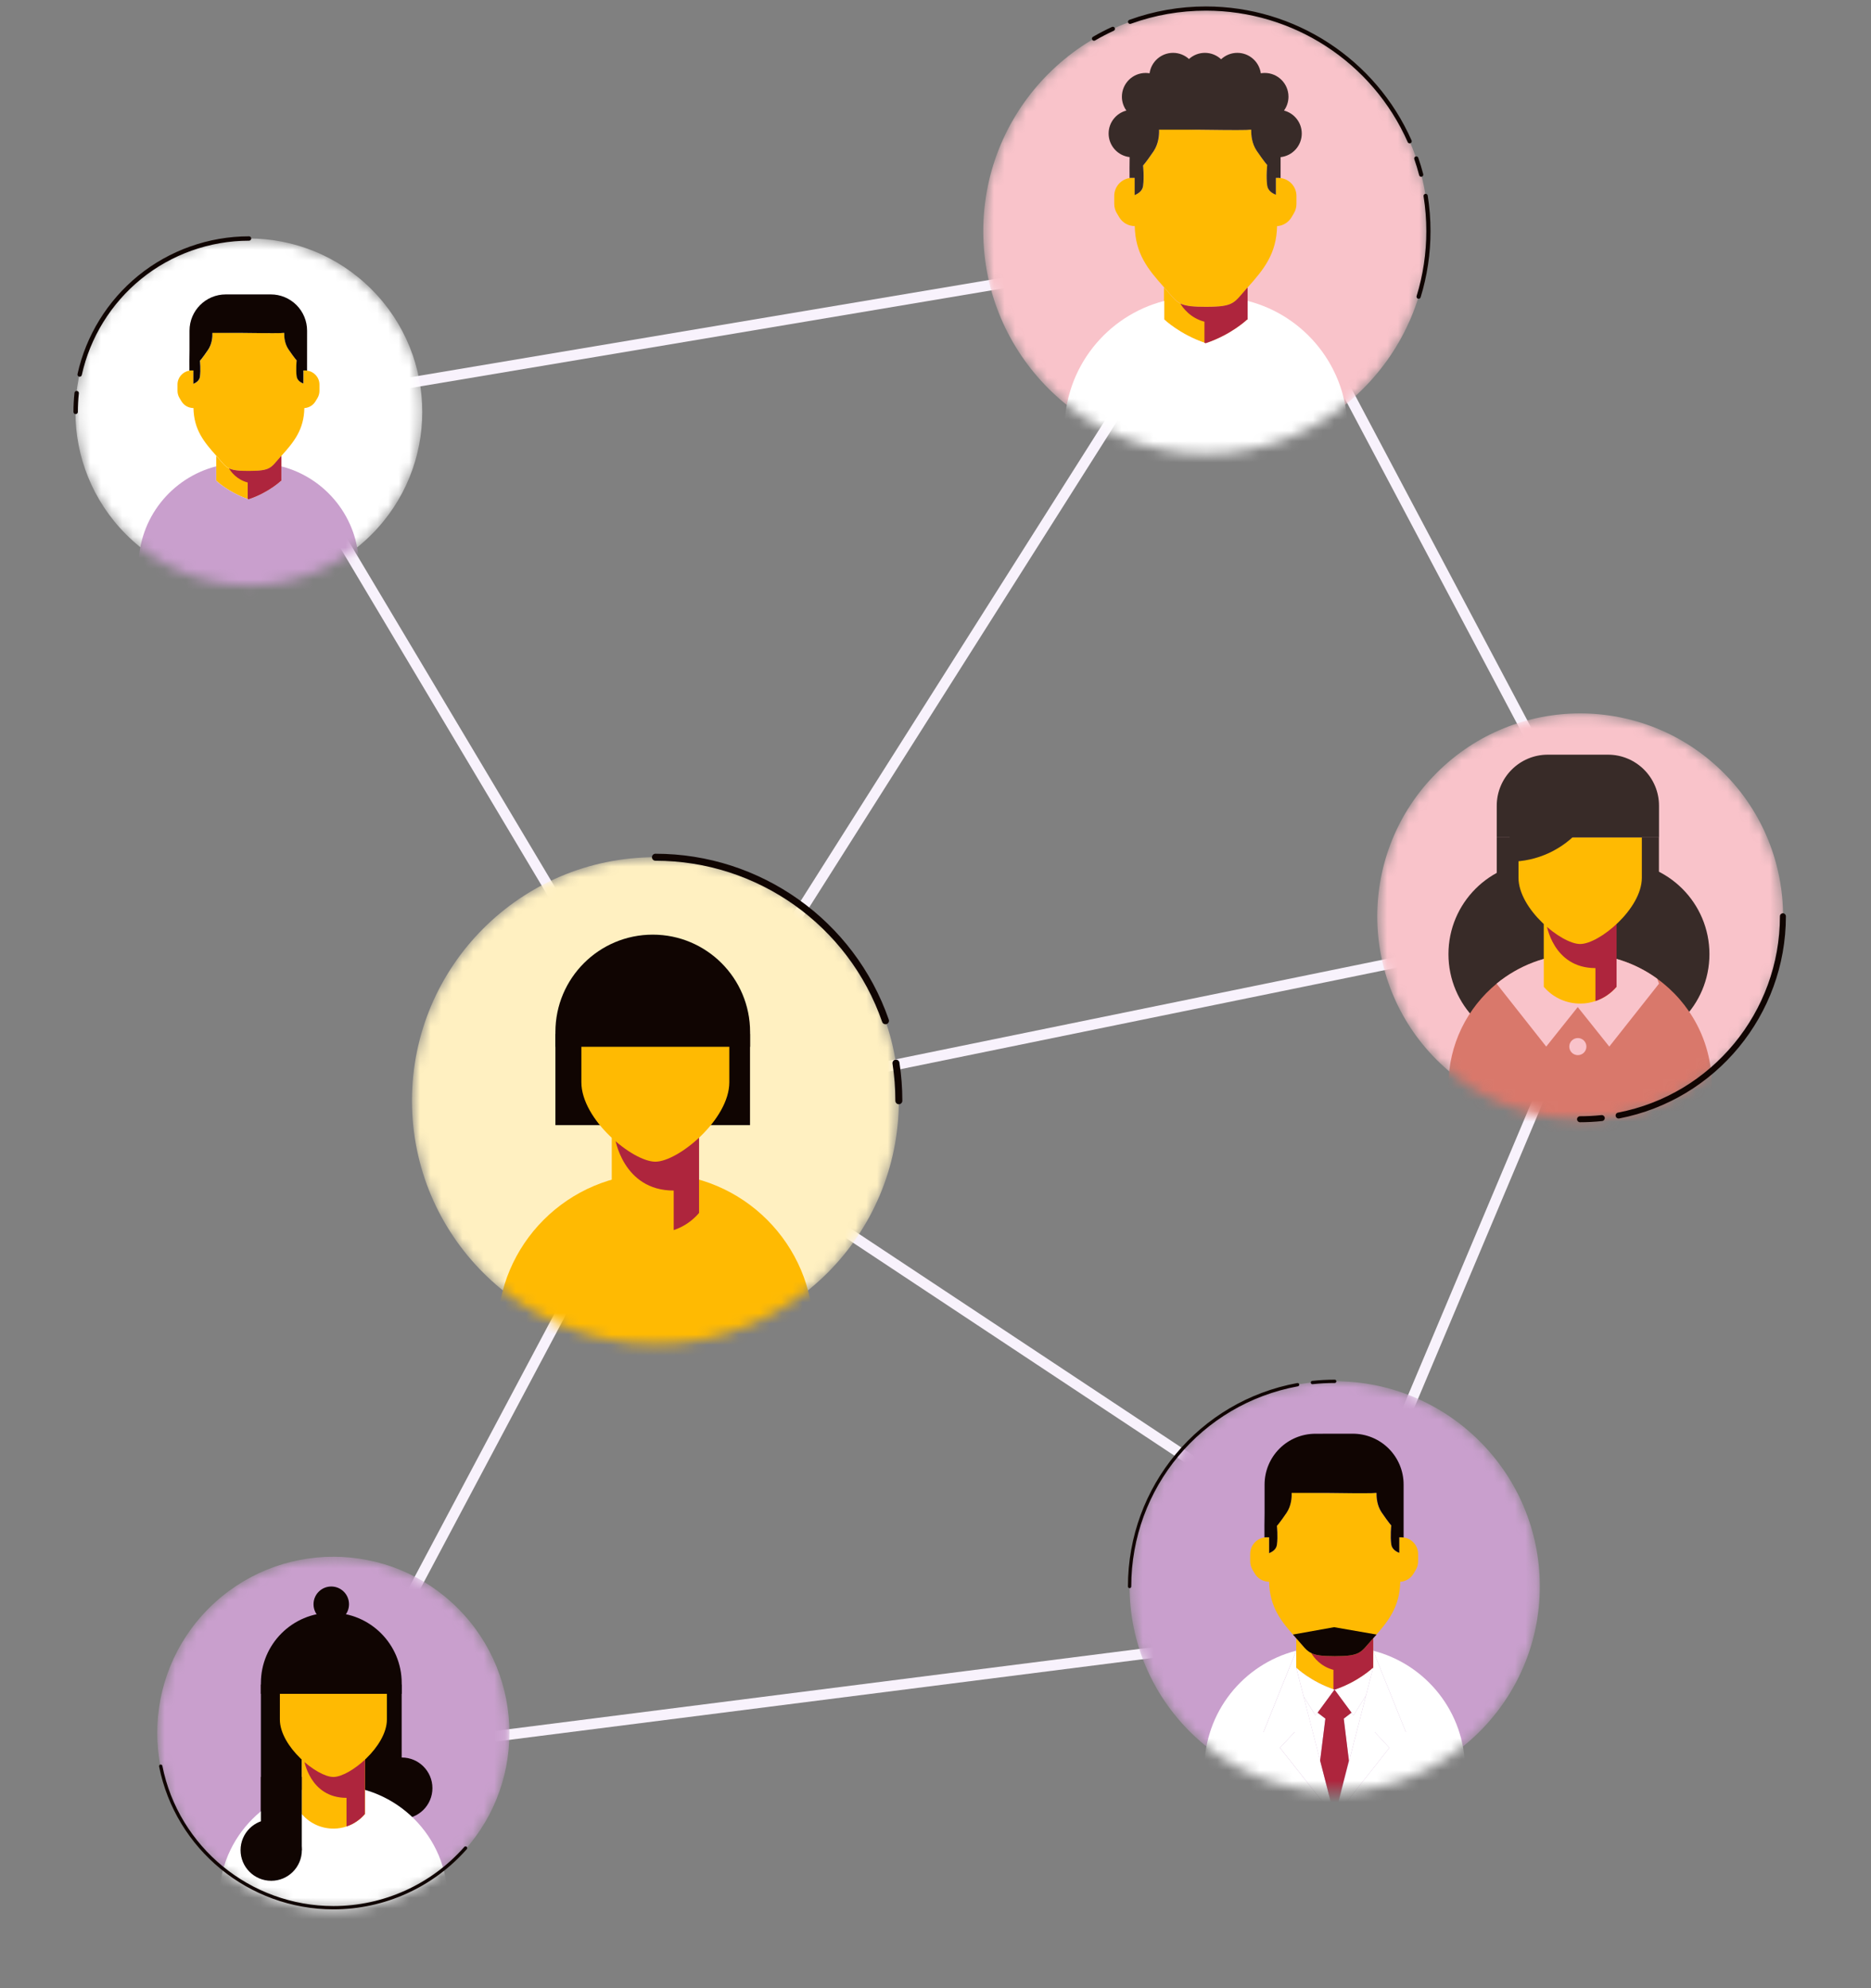 <svg width="176" height="187" viewBox="0 0 176 187" fill="none" xmlns="http://www.w3.org/2000/svg">
<rect x="0" y="0" width="176" height="187" fill="#808080" stroke="none"/>
<path d="M114.869 23.17L23.635 38.507" stroke="#F8F2FC"/>
<path d="M63.748 105.357L126.663 147.04" stroke="#F8F2FC"/>
<path d="M64.533 104.181L151.041 86.484" stroke="#F8F2FC"/>
<path d="M25.443 39.548L63.801 103.861L117.395 19.238L152.372 85.244L123.601 153.505L30.517 165.352L59.289 111.194" stroke="#F8F2FC"/>
<path d="M117.811 35.998H117.825L117.814 35.984L117.811 35.998Z" fill="#393839"/>
<path d="M117.795 36.002H117.807L117.801 35.978L117.795 36.002Z" fill="#393839"/>
<path d="M117.816 35.971L117.823 35.998L117.816 35.971Z" fill="#393839"/>
<path d="M117.811 35.98V36L117.814 35.985L117.811 35.98Z" fill="#CFD1D2"/>
<path d="M117.803 35.975L117.803 35.977L117.809 36V35.981L117.803 35.975Z" fill="#E9E9EA"/>
<path d="M117.809 35.951L117.803 35.976L117.808 35.982L117.811 35.987L117.822 36L117.815 35.974L117.809 35.951Z" fill="#414042"/>
<path d="M117.823 35.902L117.811 35.951L117.816 35.974L117.823 36L117.823 35.949L117.823 35.902Z" fill="#CDA565"/>
<mask id="mask0_7980_3524" style="mask-type:luminance" maskUnits="userSpaceOnUse" x="106" y="129" width="39" height="40">
<path d="M125.551 168.503C136.208 168.503 144.847 159.864 144.847 149.208C144.847 138.551 136.208 129.912 125.551 129.912C114.895 129.912 106.256 138.551 106.256 149.208C106.256 159.864 114.895 168.503 125.551 168.503Z" fill="white"/>
</mask>
<g mask="url(#mask0_7980_3524)">
<path d="M125.551 168.503C136.208 168.503 144.847 159.864 144.847 149.208C144.847 138.551 136.208 129.912 125.551 129.912C114.895 129.912 106.256 138.551 106.256 149.208C106.256 159.864 114.895 168.503 125.551 168.503Z" fill="#C99FCD"/>
<path d="M129.168 155.258V155.259L132.243 162.907H129.314L130.694 164.391L125.547 170.916H137.809V166.403C137.809 161.038 134.136 156.53 129.168 155.258Z" fill="white"/>
<path d="M120.402 164.391L121.782 162.907H118.853L121.929 155.258C116.96 156.53 113.287 161.038 113.287 166.403V170.916H125.52L125.52 170.878L120.402 164.391Z" fill="white"/>
<path d="M129.176 154.09V155.261L129.175 155.26V156.861L129.162 156.913L129.143 156.861C129.143 156.861 127.784 158.171 125.555 158.918C125.55 158.919 125.543 158.922 125.538 158.923C125.503 158.911 125.467 158.899 125.433 158.887C123.257 158.136 121.934 156.861 121.934 156.861V154.09C121.963 154.122 121.991 154.153 122.02 154.185C122.577 154.806 122.84 155.203 123.273 155.445C123.295 155.457 123.318 155.469 123.341 155.479C123.367 155.493 123.394 155.506 123.422 155.517C123.444 155.527 123.467 155.537 123.491 155.546C123.507 155.551 123.523 155.558 123.54 155.564C123.56 155.572 123.58 155.579 123.602 155.586C123.614 155.589 123.626 155.593 123.638 155.597C123.755 155.634 123.884 155.663 124.031 155.686C124.084 155.694 124.14 155.702 124.199 155.711C124.232 155.715 124.266 155.719 124.301 155.722C124.348 155.726 124.398 155.731 124.447 155.735C124.472 155.738 124.498 155.74 124.524 155.741C124.55 155.744 124.576 155.745 124.603 155.746C124.63 155.749 124.657 155.75 124.685 155.752C124.721 155.754 124.756 155.755 124.793 155.758C124.832 155.759 124.873 155.76 124.913 155.762C125.106 155.769 125.319 155.772 125.555 155.772C128.039 155.772 127.974 155.427 129.09 154.185C129.119 154.153 129.147 154.122 129.176 154.09Z" fill="#FFBA02"/>
<path d="M127.127 161.086L126.394 161.65L126.887 165.599L125.547 170.801L125.547 170.855L125.547 170.855L125.877 169.633L128.497 159.463L127.325 161.341C127.325 161.341 127.252 161.248 127.127 161.086Z" fill="white"/>
<path d="M124.672 161.646L123.935 161.081C123.81 161.244 123.738 161.336 123.738 161.336L122.621 159.547L125.519 170.797L124.179 165.595L124.672 161.646Z" fill="white"/>
<path d="M132.028 144.609C131.963 144.601 131.898 144.595 131.831 144.595H131.619V146.052C131.31 145.934 130.929 145.699 130.866 145.257C130.757 144.494 130.866 143.478 130.866 143.478C130.866 143.478 130.648 143.26 129.959 142.244C129.532 141.615 129.467 140.875 129.479 140.402C128.571 140.507 121.524 140.356 121.524 140.356L121.496 140.355C121.518 140.821 121.471 141.613 121.019 142.28C120.329 143.296 120.111 143.514 120.111 143.514C120.111 143.514 120.22 144.531 120.111 145.293C120.05 145.724 119.686 145.958 119.382 146.08V144.588H119.17C119.09 144.588 119.012 144.596 118.935 144.607C118.181 144.721 117.604 145.37 117.604 146.155V146.849C117.604 147.131 117.68 147.409 117.825 147.652L118.037 148.007C118.319 148.48 118.829 148.77 119.38 148.771C119.429 151.172 120.524 152.519 121.928 154.085C121.957 154.117 121.985 154.149 122.014 154.181C123.13 155.423 123.065 155.767 125.549 155.767C128.033 155.767 127.968 155.423 129.084 154.181C129.113 154.149 129.141 154.117 129.17 154.086C130.573 152.52 131.667 151.174 131.718 148.775C132.231 148.742 132.699 148.46 132.964 148.014L133.177 147.659C133.321 147.416 133.398 147.139 133.398 146.856V146.162C133.398 145.363 132.8 144.706 132.028 144.609Z" fill="#FFBA02"/>
<path d="M123.942 161.087L125.538 158.922C123.299 158.176 121.934 156.859 121.934 156.859L122.627 159.553L123.744 161.342C123.744 161.342 123.817 161.249 123.942 161.087Z" fill="white"/>
<path d="M125.548 158.916C125.542 158.918 125.537 158.92 125.531 158.922L127.128 161.087C127.253 161.249 127.325 161.342 127.325 161.342L128.497 159.464L129.155 156.911L129.136 156.859C129.136 156.859 127.777 158.17 125.548 158.916Z" fill="white"/>
<path d="M121.786 162.907L120.406 164.391L125.524 170.879L125.524 170.802L122.626 159.552L121.933 156.859V155.258V155.258V155.258L118.857 162.907H121.786Z" fill="white"/>
<path d="M129.314 162.907H132.243L129.168 155.259L129.167 155.258V156.859L129.154 156.911L128.497 159.464L125.877 169.634L125.547 170.916L130.694 164.391L129.314 162.907Z" fill="white"/>
<path d="M127.135 161.085L125.535 158.916L123.945 161.085L124.675 161.644L124.182 165.595L125.524 170.803V170.911L125.535 170.889V170.857L125.556 170.803L126.888 165.595L126.404 161.644L127.135 161.085Z" fill="#AE253D"/>
<path d="M129.175 154.09V155.261L129.174 155.26V156.861L129.161 156.913L129.142 156.861C129.142 156.861 127.784 158.171 125.554 158.918C125.549 158.919 125.543 158.922 125.538 158.923C125.502 158.911 125.467 158.899 125.432 158.887V157.06C124.203 156.736 123.569 155.868 123.34 155.479C123.366 155.492 123.393 155.504 123.421 155.517C123.444 155.526 123.467 155.536 123.491 155.546C123.506 155.551 123.522 155.558 123.539 155.564C123.559 155.57 123.581 155.578 123.601 155.586C123.614 155.589 123.625 155.593 123.638 155.597C123.754 155.632 123.884 155.662 124.031 155.686C124.084 155.694 124.14 155.702 124.198 155.711C124.231 155.715 124.265 155.719 124.301 155.722C124.347 155.726 124.397 155.731 124.446 155.735C124.472 155.738 124.497 155.74 124.524 155.741C124.549 155.744 124.576 155.745 124.602 155.746C124.63 155.749 124.657 155.75 124.685 155.752C124.72 155.754 124.756 155.755 124.792 155.758C124.832 155.759 124.872 155.76 124.913 155.762C125.105 155.769 125.318 155.772 125.554 155.772C128.038 155.772 127.974 155.427 129.089 154.185C129.118 154.153 129.146 154.122 129.175 154.09Z" fill="#AE253D"/>
<path d="M127.235 134.848C128.506 134.843 129.726 135.344 130.627 136.241C131.527 137.137 132.034 138.356 132.034 139.627V144.613C131.969 144.603 131.905 144.592 131.84 144.592H131.626V146.052C131.314 145.934 130.939 145.698 130.874 145.258C130.767 144.495 130.874 143.475 130.874 143.475C130.874 143.475 130.659 143.26 129.961 142.24C129.543 141.617 129.478 140.887 129.489 140.415H129.371C129.285 140.415 129.177 140.425 129.059 140.436C128.2 140.458 126.45 140.436 124.85 140.415H121.5C121.521 140.876 121.457 141.639 121.027 142.283C120.34 143.292 120.114 143.518 120.114 143.518C120.114 143.518 120.222 144.528 120.114 145.29C120.061 145.719 119.696 145.955 119.384 146.084V144.592H119.18C119.094 144.592 119.019 144.592 118.944 144.603C118.933 143.905 118.944 143.067 118.955 142.348V139.633C118.955 138.364 119.459 137.148 120.356 136.252C121.253 135.355 122.469 134.852 123.737 134.852C124.877 134.853 126.094 134.852 127.235 134.848Z" fill="#100502"/>
</g>
<path d="M121.623 153.739C121.726 153.856 121.826 153.972 121.933 154.091C121.96 154.127 121.986 154.153 122.021 154.189C123.135 155.426 123.073 155.771 125.557 155.771C126.795 155.771 127.396 155.683 127.829 155.444C128.262 155.205 128.528 154.808 129.084 154.189C129.12 154.153 129.146 154.127 129.173 154.091C129.281 153.973 129.384 153.856 129.487 153.739L125.494 153.045L121.623 153.739Z" fill="#100502"/>
<path d="M106.258 149.374C106.172 149.374 106.102 149.304 106.102 149.217C106.102 139.817 112.803 131.77 122.035 130.083C122.119 130.068 122.202 130.124 122.217 130.209C122.233 130.294 122.176 130.375 122.091 130.391C113.008 132.05 106.414 139.968 106.414 149.217C106.414 149.304 106.344 149.374 106.258 149.374ZM123.455 130.191C123.376 130.191 123.309 130.132 123.3 130.052C123.291 129.966 123.353 129.888 123.439 129.879C124.135 129.804 124.847 129.766 125.553 129.766C125.64 129.766 125.71 129.836 125.71 129.922C125.71 130.008 125.64 130.078 125.553 130.078C124.858 130.078 124.158 130.116 123.472 130.19C123.467 130.191 123.461 130.191 123.455 130.191Z" fill="#100502"/>
<mask id="mask1_7980_3524" style="mask-type:luminance" maskUnits="userSpaceOnUse" x="129" y="67" width="39" height="39">
<path d="M162.139 99.684C169.593 92.23 169.593 80.145 162.139 72.691C154.685 65.237 142.599 65.237 135.145 72.691C127.691 80.145 127.691 92.23 135.145 99.684C142.599 107.138 154.685 107.138 162.139 99.684Z" fill="white"/>
</mask>
<g mask="url(#mask1_7980_3524)">
<path d="M162.139 99.684C169.593 92.23 169.593 80.145 162.139 72.691C154.685 65.237 142.599 65.237 135.145 72.691C127.691 80.145 127.691 92.23 135.145 99.684C142.599 107.138 154.685 107.138 162.139 99.684Z" fill="#F9C3CA"/>
<path d="M144.948 98.439C149.751 98.439 153.644 94.546 153.644 89.743C153.644 84.94 149.751 81.047 144.948 81.047C140.145 81.047 136.252 84.94 136.252 89.743C136.252 94.546 140.145 98.439 144.948 98.439Z" fill="#382B28"/>
<path d="M152.106 98.439C156.909 98.439 160.802 94.546 160.802 89.743C160.802 84.94 156.909 81.047 152.106 81.047C147.303 81.047 143.41 84.94 143.41 89.743C143.41 94.546 147.303 98.439 152.106 98.439Z" fill="#382B28"/>
<path d="M161.028 102.096V107.161H136.252V102.096C136.252 98.239 138.024 94.789 140.786 92.517C142.85 90.828 145.455 89.796 148.311 89.723C148.385 89.713 148.458 89.713 148.53 89.713H148.645C151.345 89.713 153.846 90.578 155.879 92.048C158.995 94.299 161.028 97.958 161.028 102.096Z" fill="#D9786B"/>
<path d="M148.691 94.382L148.409 94.727L145.449 98.437L140.779 92.517C142.843 90.828 145.449 89.796 148.305 89.723C148.378 89.713 148.451 89.713 148.524 89.713L148.691 94.382Z" fill="#F9C3CA"/>
<path d="M156.06 92.517L151.38 98.437L148.419 94.727L148.148 94.382L148.315 89.723C148.388 89.713 148.461 89.713 148.534 89.713H148.649C151.348 89.713 153.85 90.578 155.882 92.048L156.06 92.517Z" fill="#F9C3CA"/>
<path d="M140.795 78.772V90.28C143.244 90.28 145.228 88.295 145.228 85.846V78.772H140.795Z" fill="#382B28"/>
<path d="M156.051 78.772V90.28C153.602 90.28 151.617 88.295 151.617 85.846V78.772H156.051Z" fill="#382B28"/>
<path d="M152.061 83.289V92.813C151.529 93.439 150.838 93.906 150.072 94.158C149.633 94.307 149.167 94.391 148.7 94.391C147.402 94.41 146.16 93.868 145.291 92.897L145.217 92.813V83.289H152.061Z" fill="#FFBA02"/>
<path d="M152.067 85.873V92.811C151.534 93.436 150.843 93.903 150.078 94.155V91.055C146.063 91.055 145.465 86.9 145.465 86.9L152.067 85.873Z" fill="#AE253D"/>
<path d="M154.443 82.558C154.443 85.483 150.434 88.789 148.642 88.789C146.851 88.789 142.842 85.483 142.842 82.558V78.772H154.443V82.558Z" fill="#FFBA02"/>
<path d="M145.597 70.982H151.257C153.908 70.982 156.059 73.134 156.059 75.784V78.766H140.795V75.784C140.795 73.134 142.947 70.982 145.597 70.982Z" fill="#382B28"/>
<path d="M148.424 99.243C148.868 99.243 149.228 98.883 149.228 98.439C149.228 97.995 148.868 97.635 148.424 97.635C147.979 97.635 147.619 97.995 147.619 98.439C147.619 98.883 147.979 99.243 148.424 99.243Z" fill="#F9C3CA"/>
<path d="M142.004 81.046C144.597 81.046 147.058 79.903 148.731 77.921L148.768 77.877H142.004V81.046Z" fill="#382B28"/>
</g>
<path d="M148.629 105.552C148.474 105.552 148.348 105.426 148.348 105.271C148.348 105.115 148.474 104.989 148.629 104.989C149.302 104.989 149.98 104.953 150.645 104.882C150.798 104.866 150.938 104.978 150.955 105.132C150.971 105.287 150.859 105.426 150.705 105.442C150.02 105.515 149.322 105.552 148.629 105.552Z" fill="#100502"/>
<path d="M152.258 105.204C152.126 105.204 152.008 105.11 151.982 104.975C151.952 104.823 152.052 104.675 152.205 104.646C161.028 102.946 167.432 95.18 167.432 86.18C167.432 86.024 167.558 85.898 167.713 85.898C167.868 85.898 167.994 86.024 167.994 86.18C167.994 95.449 161.399 103.447 152.312 105.199C152.294 105.202 152.276 105.204 152.258 105.204Z" fill="#100502"/>
<mask id="mask2_7980_3524" style="mask-type:luminance" maskUnits="userSpaceOnUse" x="92" y="0" width="43" height="43">
<path d="M113.433 42.68C124.997 42.68 134.371 33.305 134.371 21.741C134.371 10.177 124.997 0.803 113.433 0.803C101.869 0.803 92.494 10.177 92.494 21.741C92.494 33.305 101.869 42.68 113.433 42.68Z" fill="white"/>
</mask>
<g mask="url(#mask2_7980_3524)">
<path d="M113.433 42.68C124.997 42.68 134.371 33.305 134.371 21.741C134.371 10.177 124.997 0.803 113.433 0.803C101.869 0.803 92.494 10.177 92.494 21.741C92.494 33.305 101.869 42.68 113.433 42.68Z" fill="#F9C3CA"/>
<path d="M117.353 27.035V28.306L117.352 28.305V30.042L117.338 30.098L117.318 30.042C117.318 30.042 115.843 31.464 113.424 32.274C113.418 32.276 113.411 32.278 113.406 32.28C113.367 32.267 113.329 32.254 113.292 32.241C110.93 31.425 109.494 30.042 109.494 30.042V27.035C109.526 27.07 109.556 27.104 109.588 27.138C110.193 27.812 110.478 28.243 110.948 28.506C110.971 28.519 110.996 28.532 111.021 28.543C111.05 28.558 111.079 28.572 111.109 28.584C111.134 28.595 111.158 28.606 111.185 28.616C111.201 28.621 111.219 28.628 111.237 28.635C111.259 28.643 111.281 28.651 111.304 28.658C111.318 28.662 111.33 28.666 111.344 28.671C111.471 28.71 111.611 28.742 111.77 28.767C111.828 28.776 111.889 28.785 111.952 28.794C111.988 28.799 112.025 28.803 112.063 28.807C112.114 28.811 112.168 28.816 112.222 28.82C112.249 28.823 112.277 28.826 112.306 28.827C112.333 28.83 112.362 28.831 112.391 28.833C112.42 28.836 112.45 28.837 112.48 28.838C112.519 28.841 112.557 28.843 112.597 28.845C112.64 28.847 112.684 28.848 112.728 28.849C112.937 28.858 113.168 28.86 113.424 28.86C116.12 28.86 116.049 28.486 117.26 27.138C117.291 27.104 117.322 27.07 117.353 27.035Z" fill="#FFBA02"/>
<path d="M120.467 16.748C120.397 16.74 120.326 16.734 120.254 16.734H120.024V18.315C119.689 18.186 119.275 17.932 119.207 17.451C119.088 16.624 119.207 15.521 119.207 15.521C119.207 15.521 118.97 15.285 118.222 14.182C117.759 13.499 117.688 12.697 117.701 12.183C116.716 12.297 109.069 12.133 109.069 12.133L109.038 12.133C109.062 12.638 109.012 13.498 108.521 14.221C107.772 15.324 107.536 15.561 107.536 15.561C107.536 15.561 107.654 16.664 107.536 17.491C107.469 17.959 107.075 18.212 106.745 18.344V16.726H106.515C106.427 16.726 106.343 16.734 106.259 16.747C105.442 16.87 104.814 17.574 104.814 18.426V19.179C104.814 19.486 104.897 19.787 105.055 20.05L105.285 20.436C105.591 20.949 106.145 21.264 106.742 21.265C106.796 23.87 107.984 25.332 109.508 27.032C109.538 27.066 109.569 27.101 109.6 27.136C110.811 28.484 110.741 28.857 113.437 28.857C116.132 28.857 116.062 28.484 117.273 27.136C117.304 27.101 117.335 27.066 117.366 27.032C118.888 25.333 120.076 23.873 120.131 21.269C120.688 21.234 121.195 20.927 121.484 20.444L121.714 20.058C121.871 19.795 121.954 19.494 121.954 19.187V18.434C121.954 17.567 121.305 16.854 120.467 16.748Z" fill="#FFBA02"/>
<path d="M117.373 28.305V28.306L117.372 28.305V30.043L117.358 30.099L117.337 30.043C117.337 30.043 115.862 31.464 113.444 32.274C113.437 32.276 113.432 32.278 113.426 32.28H113.425L113.424 32.278L113.423 32.279C110.995 31.47 109.514 30.043 109.514 30.043V28.305C104.123 29.686 100.137 34.577 100.137 40.399V45.296H126.75V40.399C126.75 34.577 122.764 29.686 117.373 28.305Z" fill="white"/>
<path d="M117.36 27.035V28.306L117.358 28.305V30.042L117.345 30.098L117.324 30.042C117.324 30.042 115.85 31.464 113.43 32.274C113.425 32.276 113.418 32.278 113.412 32.28C113.374 32.267 113.335 32.254 113.298 32.241V30.258C111.964 29.907 111.276 28.965 111.027 28.543C111.056 28.556 111.085 28.57 111.115 28.584C111.14 28.593 111.165 28.605 111.191 28.616C111.207 28.621 111.225 28.628 111.243 28.635C111.265 28.642 111.289 28.65 111.311 28.658C111.324 28.662 111.337 28.666 111.351 28.671C111.477 28.709 111.617 28.741 111.777 28.767C111.835 28.776 111.895 28.785 111.958 28.794C111.994 28.799 112.031 28.803 112.07 28.807C112.121 28.811 112.174 28.816 112.228 28.82C112.256 28.823 112.283 28.826 112.312 28.827C112.34 28.83 112.368 28.831 112.397 28.833C112.427 28.836 112.456 28.837 112.487 28.838C112.525 28.841 112.564 28.843 112.604 28.845C112.646 28.847 112.69 28.848 112.734 28.849C112.943 28.858 113.174 28.86 113.43 28.86C116.126 28.86 116.056 28.486 117.266 27.138C117.298 27.104 117.328 27.07 117.36 27.035Z" fill="#AE253D"/>
<path d="M122.453 12.559C122.453 11.52 121.743 10.649 120.783 10.399C121.047 10.032 121.204 9.583 121.204 9.096C121.204 7.862 120.203 6.862 118.969 6.862C118.843 6.862 118.721 6.875 118.601 6.894C118.449 5.808 117.519 4.971 116.39 4.971C115.8 4.971 115.266 5.201 114.866 5.574C114.467 5.201 113.932 4.971 113.342 4.971C112.765 4.971 112.241 5.191 111.845 5.55C111.448 5.191 110.924 4.971 110.348 4.971C109.219 4.971 108.289 5.808 108.137 6.894C108.017 6.875 107.895 6.862 107.769 6.862C106.535 6.862 105.534 7.862 105.534 9.096C105.534 9.583 105.691 10.032 105.955 10.399C104.995 10.649 104.285 11.52 104.285 12.559C104.285 13.705 105.149 14.649 106.261 14.777C106.252 15.434 106.247 16.135 106.256 16.742C106.338 16.73 106.419 16.73 106.512 16.73H106.734V18.35C107.072 18.21 107.468 17.954 107.526 17.488C107.643 16.66 107.526 15.565 107.526 15.565C107.526 15.565 107.771 15.32 108.517 14.225C108.983 13.526 109.053 12.698 109.029 12.197H112.665C114.401 12.221 116.301 12.244 117.233 12.221C117.361 12.209 117.478 12.197 117.571 12.197H117.699C117.687 12.71 117.757 13.503 118.212 14.178C118.969 15.286 119.202 15.518 119.202 15.518C119.202 15.518 119.086 16.625 119.202 17.453C119.272 17.931 119.68 18.187 120.018 18.315V16.73H120.251C120.321 16.73 120.391 16.742 120.461 16.753L120.462 14.78C121.581 14.658 122.453 13.711 122.453 12.559Z" fill="#382B28"/>
</g>
<path d="M133.446 28.102C133.426 28.102 133.407 28.099 133.388 28.093C133.283 28.061 133.225 27.951 133.257 27.846C133.863 25.876 134.17 23.822 134.17 21.741C134.17 20.642 134.083 19.537 133.911 18.459C133.894 18.351 133.968 18.25 134.076 18.233C134.182 18.216 134.284 18.289 134.302 18.397C134.476 19.495 134.565 20.621 134.565 21.741C134.565 23.862 134.252 25.955 133.635 27.962C133.608 28.047 133.53 28.102 133.446 28.102Z" fill="#100502"/>
<path d="M133.689 16.627C133.601 16.627 133.521 16.568 133.498 16.48C133.365 15.972 133.211 15.464 133.04 14.969C133.005 14.866 133.059 14.754 133.162 14.718C133.266 14.682 133.378 14.737 133.414 14.84C133.588 15.345 133.745 15.863 133.88 16.38C133.907 16.485 133.844 16.593 133.739 16.621C133.722 16.625 133.705 16.627 133.689 16.627Z" fill="#100502"/>
<path d="M132.601 13.486C132.526 13.486 132.453 13.442 132.421 13.368C129.101 5.856 121.651 1.002 113.44 1.002C111.011 1.002 108.633 1.418 106.37 2.238C106.268 2.276 106.155 2.223 106.117 2.12C106.08 2.018 106.133 1.904 106.236 1.867C108.541 1.031 110.965 0.607 113.44 0.607C121.807 0.607 129.399 5.554 132.782 13.209C132.826 13.308 132.781 13.425 132.681 13.469C132.655 13.48 132.628 13.486 132.601 13.486Z" fill="#100502"/>
<path d="M102.911 3.832C102.843 3.832 102.776 3.797 102.74 3.734C102.685 3.639 102.717 3.518 102.811 3.463C103.391 3.126 103.994 2.813 104.601 2.534C104.7 2.488 104.817 2.532 104.863 2.631C104.909 2.73 104.865 2.847 104.766 2.893C104.17 3.167 103.579 3.474 103.01 3.805C102.979 3.823 102.944 3.832 102.911 3.832Z" fill="#100502"/>
<mask id="mask3_7980_3524" style="mask-type:luminance" maskUnits="userSpaceOnUse" x="7" y="22" width="33" height="34">
<path d="M34.944 50.279C41.314 43.908 41.314 33.58 34.944 27.21C28.573 20.839 18.245 20.839 11.874 27.21C5.504 33.58 5.504 43.908 11.874 50.279C18.245 56.649 28.573 56.649 34.944 50.279Z" fill="white"/>
</mask>
<g mask="url(#mask3_7980_3524)">
<path d="M34.944 50.279C41.314 43.908 41.314 33.58 34.944 27.21C28.573 20.839 18.245 20.839 11.874 27.21C5.504 33.58 5.504 43.908 11.874 50.279C18.245 56.649 28.573 56.649 34.944 50.279Z" fill="white"/>
<path d="M26.463 42.871V43.861L26.462 43.86V45.214L26.451 45.257L26.435 45.214C26.435 45.214 25.286 46.321 23.401 46.953C23.397 46.954 23.392 46.956 23.387 46.957C23.357 46.947 23.327 46.937 23.298 46.927C21.459 46.291 20.34 45.214 20.34 45.214V42.871C20.364 42.898 20.388 42.925 20.413 42.952C20.884 43.477 21.106 43.812 21.472 44.017C21.491 44.027 21.51 44.037 21.529 44.045C21.552 44.057 21.574 44.068 21.598 44.078C21.617 44.086 21.636 44.095 21.657 44.102C21.67 44.107 21.683 44.112 21.698 44.117C21.715 44.124 21.732 44.13 21.75 44.136C21.761 44.139 21.77 44.142 21.781 44.145C21.88 44.176 21.989 44.201 22.113 44.22C22.158 44.228 22.205 44.234 22.255 44.242C22.282 44.245 22.311 44.248 22.341 44.251C22.381 44.254 22.423 44.259 22.465 44.262C22.486 44.264 22.508 44.266 22.53 44.267C22.552 44.27 22.574 44.27 22.596 44.272C22.619 44.274 22.643 44.275 22.666 44.276C22.696 44.278 22.726 44.279 22.757 44.281C22.79 44.282 22.825 44.283 22.859 44.284C23.022 44.291 23.202 44.293 23.401 44.293C25.501 44.293 25.447 44.002 26.39 42.952C26.414 42.925 26.438 42.898 26.463 42.871Z" fill="#FFBA02"/>
<path d="M28.892 34.861C28.837 34.855 28.782 34.85 28.725 34.85H28.546V36.082C28.285 35.981 27.963 35.783 27.91 35.409C27.817 34.765 27.91 33.905 27.91 33.905C27.91 33.905 27.726 33.721 27.142 32.862C26.782 32.33 26.726 31.705 26.737 31.305C25.969 31.394 20.012 31.266 20.012 31.266L19.988 31.266C20.006 31.66 19.967 32.329 19.585 32.893C19.002 33.752 18.817 33.936 18.817 33.936C18.817 33.936 18.91 34.795 18.817 35.44C18.765 35.804 18.458 36.002 18.201 36.105V34.844H18.022C17.954 34.844 17.888 34.85 17.823 34.86C17.186 34.956 16.697 35.505 16.697 36.168V36.755C16.697 36.994 16.762 37.228 16.884 37.434L17.064 37.734C17.302 38.134 17.734 38.379 18.199 38.38C18.241 40.41 19.166 41.549 20.353 42.873C20.378 42.9 20.401 42.926 20.426 42.953C21.369 44.004 21.314 44.295 23.414 44.295C25.514 44.295 25.459 44.004 26.403 42.953C26.427 42.926 26.451 42.9 26.475 42.873C27.662 41.55 28.587 40.412 28.63 38.383C29.064 38.356 29.459 38.117 29.683 37.74L29.863 37.44C29.985 37.235 30.05 37 30.05 36.761V36.174C30.05 35.499 29.544 34.943 28.892 34.861Z" fill="#FFBA02"/>
<path d="M26.459 43.861V43.862L26.459 43.861V45.215L26.447 45.259L26.431 45.215C26.431 45.215 25.282 46.323 23.398 46.954C23.393 46.955 23.389 46.957 23.384 46.958H23.384L23.383 46.957L23.382 46.957C21.49 46.327 20.337 45.215 20.337 45.215V43.861C16.137 44.937 13.031 48.748 13.031 53.283V57.099H33.764V53.283C33.764 48.748 30.659 44.937 26.459 43.861Z" fill="#C99FCD"/>
<path d="M26.467 42.871V43.861L26.465 43.86V45.214L26.455 45.257L26.439 45.214C26.439 45.214 25.29 46.321 23.405 46.953C23.401 46.954 23.395 46.956 23.391 46.957C23.361 46.947 23.331 46.937 23.302 46.927V45.382C22.263 45.108 21.727 44.374 21.533 44.045C21.556 44.056 21.578 44.067 21.602 44.078C21.621 44.085 21.64 44.094 21.661 44.102C21.674 44.107 21.688 44.112 21.701 44.117C21.718 44.123 21.737 44.129 21.754 44.136C21.765 44.139 21.774 44.142 21.785 44.145C21.884 44.175 21.993 44.2 22.117 44.22C22.162 44.228 22.209 44.234 22.259 44.242C22.287 44.245 22.315 44.248 22.345 44.251C22.385 44.254 22.427 44.259 22.469 44.262C22.49 44.264 22.512 44.266 22.534 44.267C22.555 44.27 22.578 44.27 22.601 44.272C22.624 44.274 22.646 44.275 22.67 44.276C22.7 44.278 22.73 44.279 22.761 44.281C22.794 44.282 22.829 44.283 22.863 44.284C23.026 44.291 23.206 44.293 23.405 44.293C25.505 44.293 25.451 44.002 26.394 42.952C26.418 42.925 26.442 42.898 26.467 42.871Z" fill="#AE253D"/>
<path d="M28.884 34.86C28.83 34.852 28.776 34.842 28.721 34.842H28.539V36.077C28.276 35.977 27.959 35.778 27.904 35.405C27.813 34.761 27.904 33.898 27.904 33.898C27.904 33.898 27.723 33.717 27.132 32.854C26.778 32.328 26.724 31.71 26.733 31.311H26.633C26.561 31.311 26.47 31.32 26.37 31.329C25.644 31.347 24.164 31.329 22.811 31.311H19.979C19.997 31.701 19.943 32.346 19.579 32.891C18.998 33.744 18.808 33.934 18.808 33.934C18.808 33.934 18.899 34.788 18.808 35.432C18.762 35.795 18.454 35.995 18.191 36.104V34.842H18.018C17.945 34.842 17.882 34.842 17.818 34.852C17.809 34.261 17.818 33.553 17.827 32.945V31.102C17.827 29.218 19.354 27.691 21.238 27.691H25.476C26.381 27.691 27.248 28.051 27.888 28.691C28.528 29.331 28.887 30.199 28.887 31.104L28.884 34.86Z" fill="#100502"/>
</g>
<path d="M7.494 35.433C7.479 35.433 7.464 35.431 7.449 35.428C7.338 35.404 7.267 35.294 7.292 35.182C8.087 31.564 10.117 28.277 13.007 25.925C15.939 23.54 19.639 22.227 23.425 22.227C23.539 22.227 23.632 22.319 23.632 22.433C23.632 22.547 23.539 22.639 23.425 22.639C19.733 22.639 16.126 23.92 13.268 26.246C10.45 28.539 8.471 31.744 7.695 35.271C7.674 35.367 7.589 35.433 7.494 35.433Z" fill="#100502"/>
<path d="M7.117 38.95C7.003 38.95 6.91 38.857 6.91 38.743C6.91 38.145 6.942 37.543 7.006 36.952C7.018 36.839 7.119 36.756 7.234 36.769C7.347 36.781 7.429 36.883 7.417 36.996C7.355 37.572 7.323 38.16 7.323 38.743C7.323 38.857 7.231 38.95 7.117 38.95Z" fill="#100502"/>
<mask id="mask4_7980_3524" style="mask-type:luminance" maskUnits="userSpaceOnUse" x="38" y="80" width="47" height="47">
<path d="M61.653 126.423C74.3 126.423 84.552 116.171 84.552 103.524C84.552 90.877 74.3 80.625 61.653 80.625C49.006 80.625 38.754 90.877 38.754 103.524C38.754 116.171 49.006 126.423 61.653 126.423Z" fill="white"/>
</mask>
<g mask="url(#mask4_7980_3524)">
<path d="M61.653 126.423C74.3 126.423 84.552 116.171 84.552 103.524C84.552 90.877 74.3 80.625 61.653 80.625C49.006 80.625 38.754 90.877 38.754 103.524C38.754 116.171 49.006 126.423 61.653 126.423Z" fill="#FFF0C1"/>
<path d="M57.565 97.246H52.246V105.826H57.565V97.246Z" fill="#100502"/>
<path d="M70.552 97.246H64.106V105.826H70.552V97.246Z" fill="#100502"/>
<path d="M76.519 131.321H46.789V125.242C46.789 117.032 53.444 110.377 61.654 110.377C69.864 110.377 76.519 117.032 76.519 125.242V131.321Z" fill="#FFBA02"/>
<path d="M65.756 102.658V114.084C65.117 114.835 64.289 115.395 63.37 115.697C62.843 115.876 62.283 115.977 61.723 115.977C60.166 116 58.676 115.35 57.634 114.185L57.545 114.084V102.658H65.756Z" fill="#FFBA02"/>
<path d="M65.76 105.762V114.085C65.121 114.835 64.293 115.395 63.374 115.698V111.979C58.557 111.979 57.84 106.994 57.84 106.994L65.76 105.762Z" fill="#AE253D"/>
<path d="M68.606 101.789C68.606 105.298 63.795 109.264 61.646 109.264C59.497 109.264 54.688 105.298 54.688 101.789V97.246H68.606V101.789Z" fill="#FFBA02"/>
<path d="M70.559 98.456H52.246V97.065C52.246 92.008 56.346 87.908 61.403 87.908C66.459 87.908 70.559 92.008 70.559 97.065V98.456Z" fill="#100502"/>
</g>
<path d="M84.552 103.86C84.37 103.86 84.223 103.713 84.223 103.531C84.223 102.363 84.133 101.189 83.955 100.044C83.927 99.864 84.05 99.696 84.23 99.668C84.409 99.64 84.578 99.763 84.606 99.943C84.789 101.122 84.881 102.329 84.881 103.531C84.881 103.713 84.734 103.86 84.552 103.86Z" fill="#100502"/>
<path d="M83.294 96.338C83.157 96.338 83.03 96.253 82.983 96.117C79.832 87.049 71.262 80.957 61.657 80.957C61.475 80.957 61.328 80.81 61.328 80.628C61.328 80.446 61.475 80.299 61.657 80.299C71.542 80.299 80.362 86.569 83.605 95.901C83.664 96.072 83.573 96.26 83.402 96.32C83.366 96.332 83.329 96.338 83.294 96.338Z" fill="#100502"/>
<mask id="mask5_7980_3524" style="mask-type:luminance" maskUnits="userSpaceOnUse" x="14" y="146" width="34" height="34">
<path d="M43.068 174.697C49.536 168.228 49.536 157.74 43.068 151.272C36.599 144.803 26.111 144.803 19.642 151.272C13.174 157.74 13.174 168.228 19.642 174.697C26.111 181.166 36.599 181.166 43.068 174.697Z" fill="white"/>
</mask>
<g mask="url(#mask5_7980_3524)">
<path d="M43.068 174.697C49.536 168.228 49.536 157.74 43.068 151.272C36.599 144.803 26.111 144.803 19.642 151.272C13.174 157.74 13.174 168.228 19.642 174.697C26.111 181.166 36.599 181.166 43.068 174.697Z" fill="#C99FCD"/>
<path d="M37.795 171.068C39.387 171.068 40.677 169.777 40.677 168.185C40.677 166.593 39.387 165.303 37.795 165.303C36.203 165.303 34.912 166.593 34.912 168.185C34.912 169.777 36.203 171.068 37.795 171.068Z" fill="#100502"/>
<path d="M28.389 158.439H24.541V179.556H28.389V158.439Z" fill="#100502"/>
<path d="M37.784 158.439H33.121V179.556H37.784V158.439Z" fill="#100502"/>
<path d="M42.109 183.08H20.604V178.682C20.604 172.744 25.418 167.93 31.356 167.93C37.295 167.93 42.109 172.744 42.109 178.682V183.08Z" fill="white"/>
<path d="M34.328 162.355V170.621C33.866 171.164 33.267 171.569 32.602 171.787C32.221 171.917 31.816 171.99 31.411 171.99C30.285 172.006 29.207 171.536 28.453 170.694L28.389 170.621V162.355H34.328Z" fill="#FFBA02"/>
<path d="M31.161 152.557C32.083 152.557 32.83 151.81 32.83 150.888C32.83 149.966 32.083 149.219 31.161 149.219C30.239 149.219 29.492 149.966 29.492 150.888C29.492 151.81 30.239 152.557 31.161 152.557Z" fill="#100502"/>
<path d="M25.512 176.9C27.104 176.9 28.394 175.609 28.394 174.017C28.394 172.425 27.104 171.135 25.512 171.135C23.919 171.135 22.629 172.425 22.629 174.017C22.629 175.609 23.919 176.9 25.512 176.9Z" fill="#100502"/>
<path d="M28.389 167.129H24.541V174.017H28.389V167.129Z" fill="#100502"/>
<path d="M34.323 164.6V170.62C33.861 171.163 33.261 171.568 32.597 171.787V169.097C29.113 169.097 28.594 165.491 28.594 165.491L34.323 164.6Z" fill="#AE253D"/>
<path d="M36.394 161.726C36.394 164.264 32.915 167.133 31.36 167.133C29.805 167.133 26.326 164.264 26.326 161.726V158.439H36.394V161.726Z" fill="#FFBA02"/>
<path d="M37.788 159.314H24.541V158.307C24.541 154.649 27.506 151.684 31.164 151.684C34.822 151.684 37.788 154.649 37.788 158.307V159.314Z" fill="#100502"/>
</g>
<path d="M31.364 179.588C23.413 179.588 16.516 173.937 14.966 166.15C14.949 166.065 15.004 165.983 15.089 165.966C15.174 165.949 15.256 166.004 15.273 166.089C16.794 173.73 23.561 179.275 31.364 179.275C36.072 179.275 40.559 177.249 43.675 173.715C43.732 173.65 43.831 173.644 43.896 173.701C43.961 173.758 43.967 173.857 43.91 173.922C40.734 177.523 36.162 179.588 31.364 179.588Z" fill="#100502"/>
</svg>
